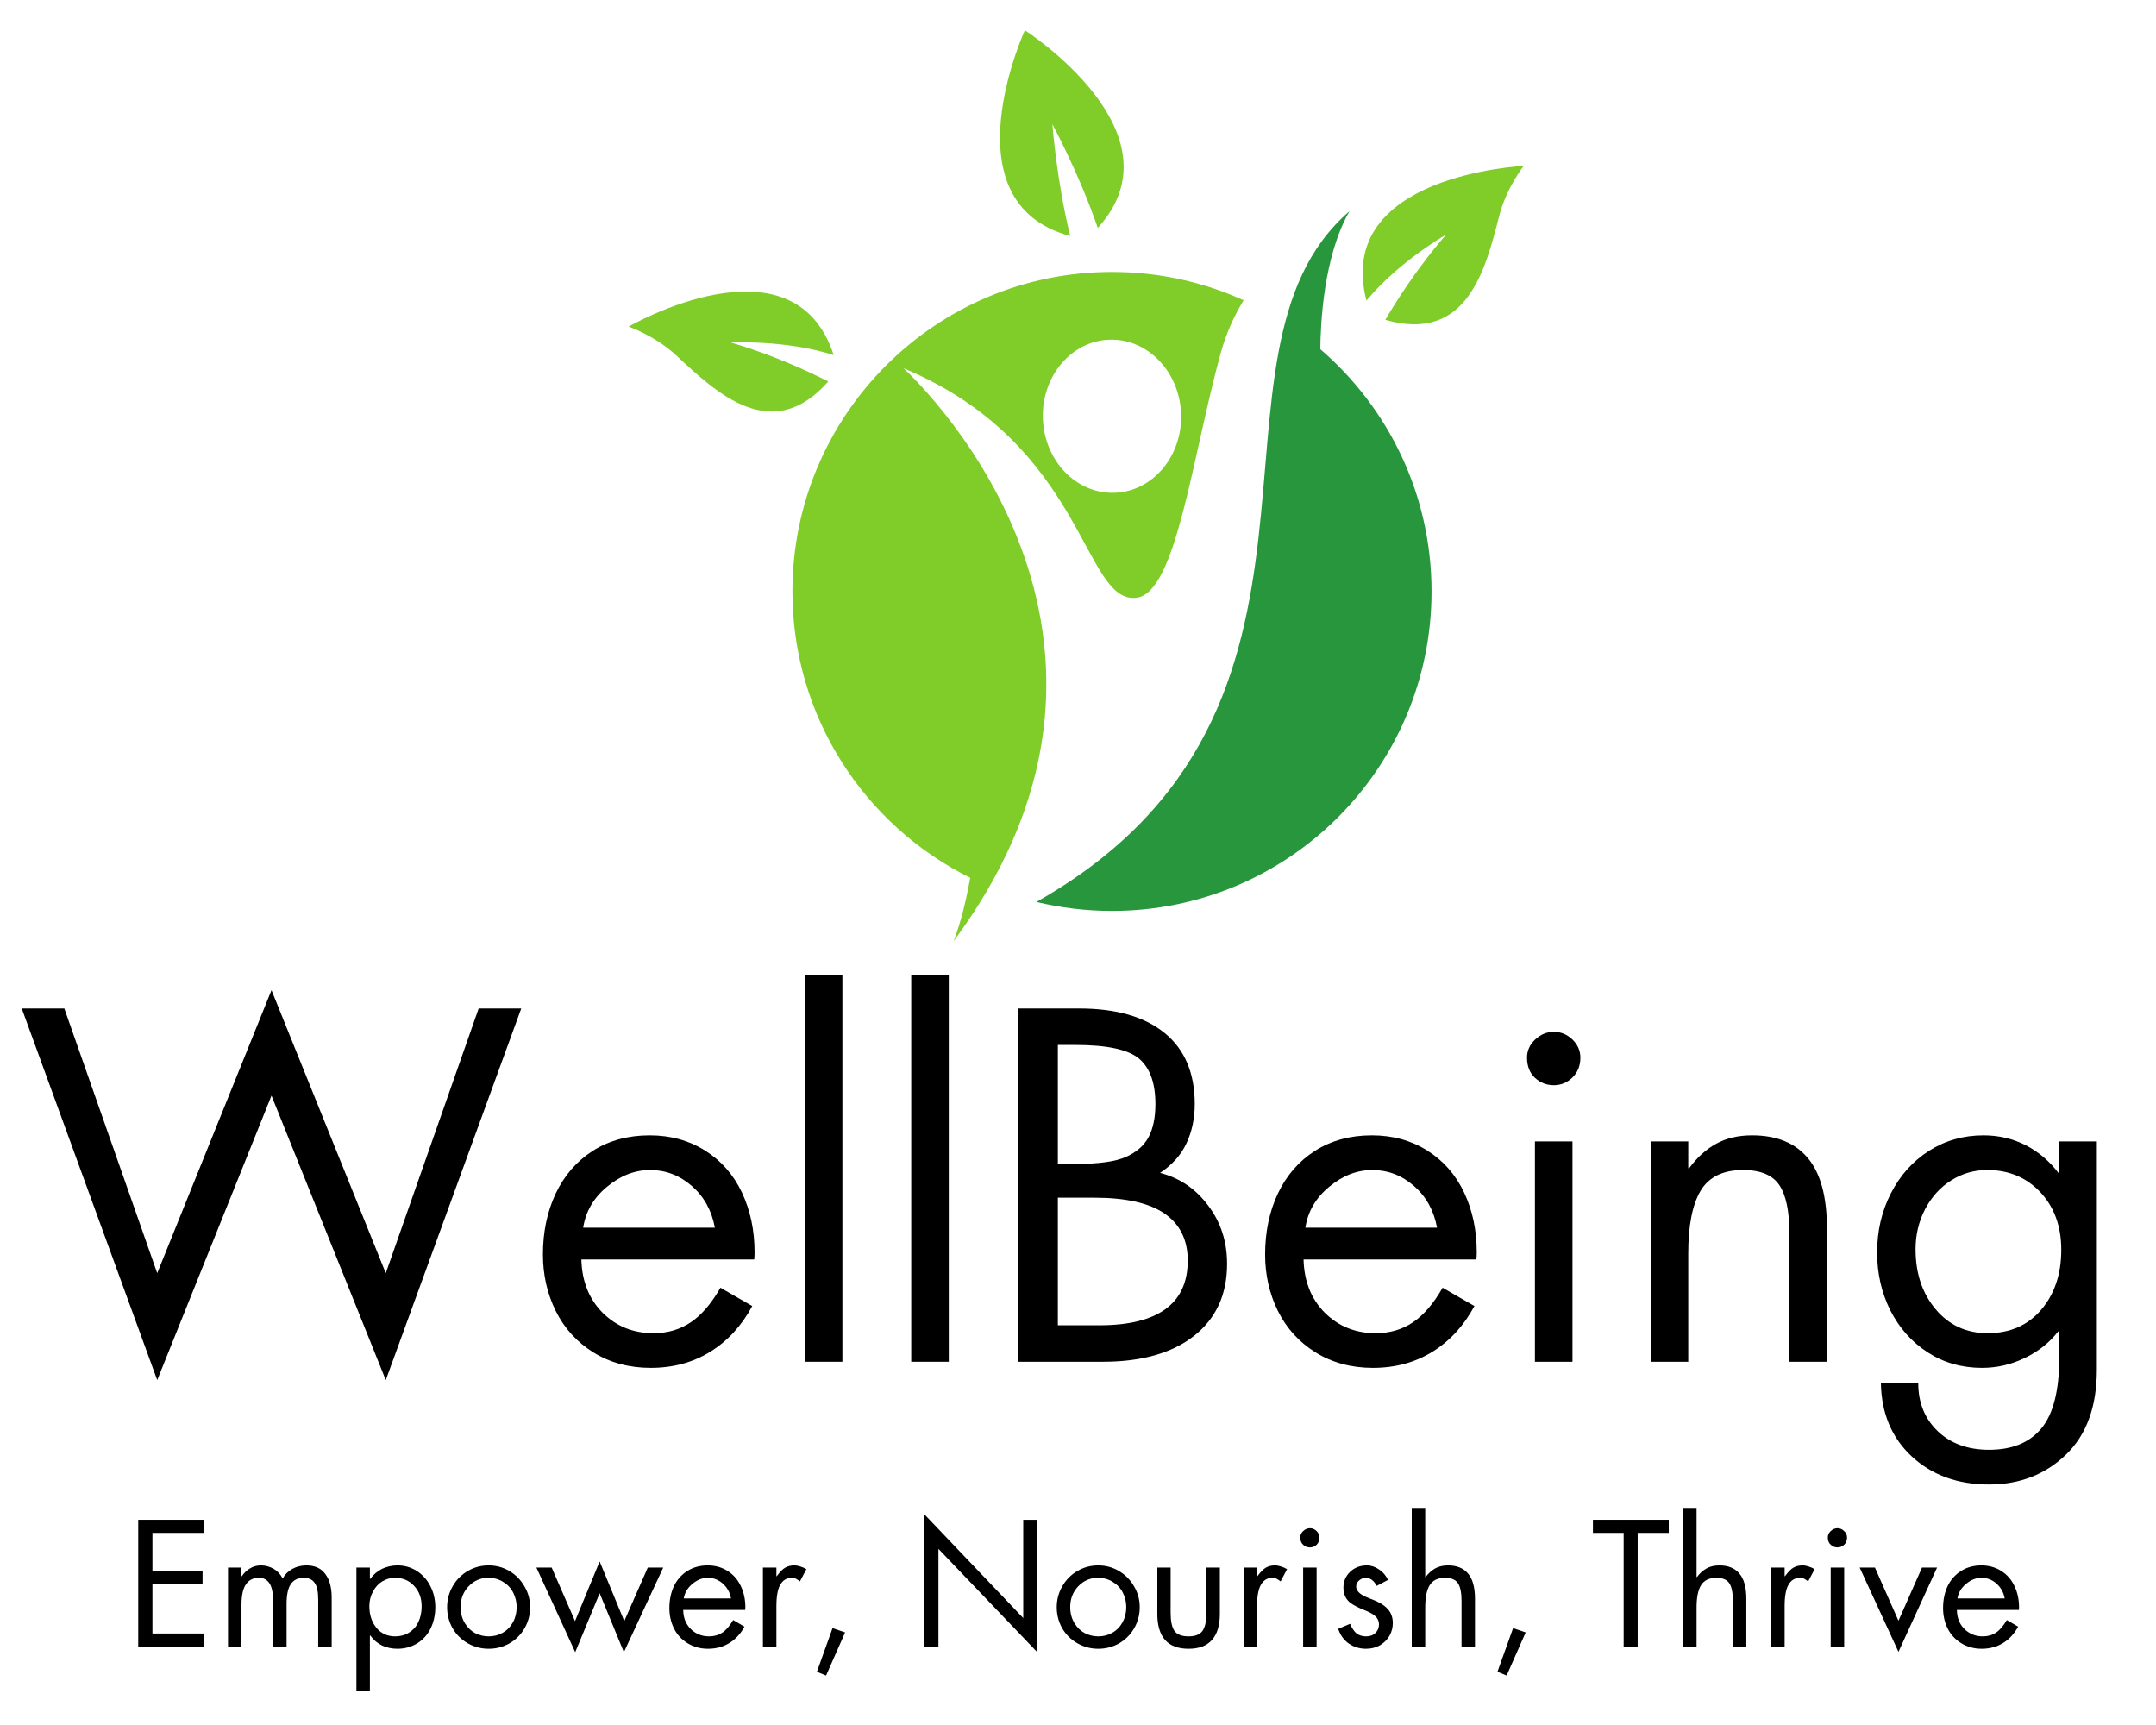 <svg version="1.0" preserveAspectRatio="xMidYMid meet" height="200" viewBox="0 0 187.5 150" zoomAndPan="magnify" width="250" xmlns:xlink="http://www.w3.org/1999/xlink" xmlns="http://www.w3.org/2000/svg"><defs><g></g><clipPath id="52e62518e2"><path clip-rule="nonzero" d="M 54.668 25 L 73 25 L 73 36 L 54.668 36 Z M 54.668 25"></path></clipPath><clipPath id="07f74daa75"><path clip-rule="nonzero" d="M 118 14 L 132.508 14 L 132.508 29 L 118 29 Z M 118 14"></path></clipPath><clipPath id="b4a0235bbb"><path clip-rule="nonzero" d="M 86 2.629 L 98 2.629 L 98 21 L 86 21 Z M 86 2.629"></path></clipPath><clipPath id="884edf564d"><path clip-rule="nonzero" d="M 68 23 L 109 23 L 109 81.836 L 68 81.836 Z M 68 23"></path></clipPath></defs><g clip-path="url(#52e62518e2)"><path fill-rule="nonzero" fill-opacity="1" d="M 54.668 28.402 C 54.668 28.402 68.988 20.105 72.504 30.875 C 68.273 29.527 63.555 29.789 63.555 29.789 C 63.555 29.789 67.348 30.797 72.031 33.172 C 67.129 38.742 62.312 34.168 58.805 30.902 C 56.957 29.18 54.668 28.402 54.668 28.402" fill="#80cc28"></path></g><g clip-path="url(#07f74daa75)"><path fill-rule="nonzero" fill-opacity="1" d="M 132.512 14.43 C 132.512 14.43 115.98 15.172 118.836 26.137 C 121.668 22.719 125.781 20.391 125.781 20.391 C 125.781 20.391 123.133 23.289 120.477 27.812 C 127.609 29.859 129.191 23.41 130.383 18.766 C 131.008 16.32 132.512 14.43 132.512 14.43" fill="#80cc28"></path></g><g clip-path="url(#b4a0235bbb)"><path fill-rule="nonzero" fill-opacity="1" d="M 89.129 2.633 C 89.129 2.633 82.238 17.625 93.07 20.52 C 91.879 15.652 91.523 10.805 91.523 10.805 C 91.523 10.805 93.844 15.078 95.469 19.82 C 103.027 11.535 89.129 2.633 89.129 2.633" fill="#80cc28"></path></g><g clip-path="url(#884edf564d)"><path fill-rule="nonzero" fill-opacity="1" d="M 96.48 29.539 C 99.801 29.426 102.59 32.316 102.715 35.992 C 102.84 39.668 100.25 42.738 96.93 42.852 C 93.609 42.965 90.82 40.074 90.695 36.398 C 90.57 32.723 93.16 29.652 96.48 29.539 Z M 82.938 81.832 C 103.336 54.289 78.57 32.02 78.57 32.02 C 94.484 38.66 94.152 52.625 98.875 51.973 C 102.293 51.496 103.684 39.742 106.141 30.77 C 106.629 28.996 107.332 27.453 108.156 26.109 C 104.664 24.527 100.789 23.648 96.707 23.648 C 81.359 23.648 68.914 36.086 68.914 51.43 C 68.914 62.348 75.215 71.793 84.379 76.332 C 84.102 77.867 83.625 80.066 82.938 81.832" fill="#80cc28"></path></g><path fill-rule="nonzero" fill-opacity="1" d="M 114.824 30.367 C 114.84 28.266 115.086 22.301 117.363 18.363 C 102.941 30.777 119.75 61.676 90.133 78.43 C 92.242 78.938 94.441 79.211 96.707 79.211 C 112.055 79.211 124.496 66.773 124.496 51.43 C 124.496 43.008 120.746 35.461 114.824 30.367" fill="#27963c"></path><g fill-opacity="1" fill="#000000"><g transform="translate(1.361, 118.413)"><g><path d="M 22.25 -32.312 L 32.188 -7.703 L 40.266 -30.719 L 43.969 -30.719 L 32.188 1.594 L 22.25 -23.141 L 12.312 1.594 L 0.531 -30.719 L 4.234 -30.719 L 12.312 -7.703 Z M 4.203 0 Z M 4.203 0"></path></g></g></g><g fill-opacity="1" fill="#000000"><g transform="translate(45.826, 118.413)"><g><path d="M 19.766 -8.891 L 4.734 -8.891 C 4.785 -6.984 5.406 -5.438 6.594 -4.25 C 7.789 -3.07 9.258 -2.484 11 -2.484 C 12.227 -2.484 13.305 -2.797 14.234 -3.422 C 15.172 -4.047 16.035 -5.051 16.828 -6.438 L 19.594 -4.844 C 18.676 -3.133 17.461 -1.812 15.953 -0.875 C 14.441 0.062 12.711 0.531 10.766 0.531 C 8.891 0.531 7.227 0.082 5.781 -0.812 C 4.344 -1.707 3.25 -2.91 2.5 -4.422 C 1.758 -5.93 1.391 -7.566 1.391 -9.328 C 1.391 -11.285 1.758 -13.051 2.5 -14.625 C 3.25 -16.207 4.328 -17.445 5.734 -18.344 C 7.148 -19.238 8.797 -19.688 10.672 -19.688 C 12.492 -19.688 14.102 -19.242 15.5 -18.359 C 16.906 -17.473 17.973 -16.254 18.703 -14.703 C 19.43 -13.16 19.797 -11.426 19.797 -9.5 C 19.797 -9.301 19.785 -9.098 19.766 -8.891 Z M 16.344 -11.656 C 16.07 -13.145 15.406 -14.352 14.344 -15.281 C 13.281 -16.207 12.07 -16.672 10.719 -16.672 C 9.383 -16.672 8.133 -16.188 6.969 -15.219 C 5.801 -14.258 5.109 -13.07 4.891 -11.656 Z M 16.344 -11.656"></path></g></g></g><g fill-opacity="1" fill="#000000"><g transform="translate(66.979, 118.413)"><g><path d="M 6.281 -33.625 L 6.281 0 L 3.016 0 L 3.016 -33.625 Z M 6.281 -33.625"></path></g></g></g><g fill-opacity="1" fill="#000000"><g transform="translate(76.23, 118.413)"><g><path d="M 6.281 -33.625 L 6.281 0 L 3.016 0 L 3.016 -33.625 Z M 6.281 -33.625"></path></g></g></g><g fill-opacity="1" fill="#000000"><g transform="translate(85.482, 118.413)"><g><path d="M 8.359 -30.719 C 11.586 -30.719 14.07 -30.004 15.812 -28.578 C 17.551 -27.16 18.422 -25.102 18.422 -22.406 C 18.422 -21.156 18.18 -20.02 17.703 -19 C 17.234 -17.988 16.469 -17.129 15.406 -16.422 C 17.113 -15.984 18.508 -15.035 19.594 -13.578 C 20.688 -12.129 21.234 -10.441 21.234 -8.516 C 21.234 -5.848 20.273 -3.758 18.359 -2.25 C 16.441 -0.75 13.801 0 10.438 0 L 3.094 0 L 3.094 -30.719 Z M 6.516 -17.203 L 8.109 -17.203 C 10.086 -17.203 11.531 -17.406 12.438 -17.812 C 13.352 -18.219 14.008 -18.789 14.406 -19.531 C 14.801 -20.281 15 -21.238 15 -22.406 C 15 -24.227 14.531 -25.539 13.594 -26.344 C 12.656 -27.145 10.812 -27.547 8.062 -27.547 L 6.516 -27.547 Z M 10.141 -3.172 C 12.672 -3.172 14.582 -3.641 15.875 -4.578 C 17.164 -5.516 17.812 -6.922 17.812 -8.797 C 17.812 -10.586 17.145 -11.945 15.812 -12.875 C 14.477 -13.801 12.441 -14.266 9.703 -14.266 L 6.516 -14.266 L 6.516 -3.172 Z M 10.141 -3.172"></path></g></g></g><g fill-opacity="1" fill="#000000"><g transform="translate(108.632, 118.413)"><g><path d="M 19.766 -8.891 L 4.734 -8.891 C 4.785 -6.984 5.406 -5.438 6.594 -4.25 C 7.789 -3.07 9.258 -2.484 11 -2.484 C 12.227 -2.484 13.305 -2.797 14.234 -3.422 C 15.172 -4.047 16.035 -5.051 16.828 -6.438 L 19.594 -4.844 C 18.676 -3.133 17.461 -1.812 15.953 -0.875 C 14.441 0.062 12.711 0.531 10.766 0.531 C 8.891 0.531 7.227 0.082 5.781 -0.812 C 4.344 -1.707 3.25 -2.91 2.5 -4.422 C 1.758 -5.93 1.391 -7.566 1.391 -9.328 C 1.391 -11.285 1.758 -13.051 2.5 -14.625 C 3.25 -16.207 4.328 -17.445 5.734 -18.344 C 7.148 -19.238 8.797 -19.688 10.672 -19.688 C 12.492 -19.688 14.102 -19.242 15.5 -18.359 C 16.906 -17.473 17.973 -16.254 18.703 -14.703 C 19.43 -13.16 19.797 -11.426 19.797 -9.5 C 19.797 -9.301 19.785 -9.098 19.766 -8.891 Z M 16.344 -11.656 C 16.07 -13.145 15.406 -14.352 14.344 -15.281 C 13.281 -16.207 12.07 -16.672 10.719 -16.672 C 9.383 -16.672 8.133 -16.188 6.969 -15.219 C 5.801 -14.258 5.109 -13.07 4.891 -11.656 Z M 16.344 -11.656"></path></g></g></g><g fill-opacity="1" fill="#000000"><g transform="translate(129.784, 118.413)"><g><path d="M 6.969 -19.156 L 6.969 0 L 3.703 0 L 3.703 -19.156 Z M 3.016 -26.453 C 3.016 -27.047 3.25 -27.566 3.719 -28.016 C 4.195 -28.461 4.738 -28.688 5.344 -28.688 C 5.969 -28.688 6.508 -28.461 6.969 -28.016 C 7.426 -27.566 7.656 -27.047 7.656 -26.453 C 7.656 -25.742 7.426 -25.164 6.969 -24.719 C 6.508 -24.27 5.969 -24.047 5.344 -24.047 C 4.719 -24.047 4.172 -24.258 3.703 -24.688 C 3.242 -25.125 3.016 -25.711 3.016 -26.453 Z M 3.016 -26.453"></path></g></g></g><g fill-opacity="1" fill="#000000"><g transform="translate(140.462, 118.413)"><g><path d="M 18.422 0 L 15.156 0 L 15.156 -11.172 C 15.156 -13.098 14.863 -14.492 14.281 -15.359 C 13.695 -16.234 12.645 -16.672 11.125 -16.672 C 9.383 -16.672 8.156 -16.07 7.438 -14.875 C 6.719 -13.676 6.359 -11.852 6.359 -9.406 L 6.359 0 L 3.094 0 L 3.094 -19.156 L 6.359 -19.156 L 6.359 -16.828 L 6.438 -16.828 C 7.113 -17.754 7.895 -18.461 8.781 -18.953 C 9.664 -19.441 10.707 -19.688 11.906 -19.688 C 14.051 -19.688 15.672 -19.023 16.766 -17.703 C 17.867 -16.391 18.422 -14.348 18.422 -11.578 Z M 18.422 0"></path></g></g></g><g fill-opacity="1" fill="#000000"><g transform="translate(161.981, 118.413)"><g><path d="M 17.109 -16.422 L 17.109 -19.156 L 20.375 -19.156 L 20.375 0.688 C 20.375 3.895 19.477 6.359 17.688 8.078 C 15.895 9.805 13.664 10.672 11 10.672 C 8.281 10.672 6.047 9.863 4.297 8.25 C 2.547 6.633 1.645 4.508 1.594 1.875 L 4.844 1.875 C 4.844 3.562 5.406 4.945 6.531 6.031 C 7.664 7.113 9.156 7.656 11 7.656 C 13.008 7.656 14.531 7.031 15.562 5.781 C 16.594 4.531 17.109 2.469 17.109 -0.406 L 17.109 -2.656 L 17.031 -2.656 C 16.27 -1.676 15.297 -0.898 14.109 -0.328 C 12.93 0.242 11.691 0.531 10.391 0.531 C 8.629 0.531 7.055 0.082 5.672 -0.812 C 4.285 -1.707 3.203 -2.922 2.422 -4.453 C 1.648 -5.992 1.266 -7.676 1.266 -9.5 C 1.266 -11.375 1.664 -13.094 2.469 -14.656 C 3.27 -16.219 4.375 -17.445 5.781 -18.344 C 7.195 -19.238 8.773 -19.688 10.516 -19.688 C 11.848 -19.688 13.07 -19.398 14.188 -18.828 C 15.301 -18.254 16.25 -17.453 17.031 -16.422 Z M 10.844 -16.672 C 9.695 -16.672 8.648 -16.367 7.703 -15.766 C 6.754 -15.172 6 -14.336 5.438 -13.266 C 4.883 -12.191 4.609 -11.031 4.609 -9.781 C 4.609 -7.688 5.191 -5.945 6.359 -4.562 C 7.523 -3.176 9.031 -2.484 10.875 -2.484 C 12.812 -2.484 14.363 -3.16 15.531 -4.516 C 16.695 -5.879 17.281 -7.617 17.281 -9.734 C 17.281 -11.773 16.676 -13.441 15.469 -14.734 C 14.258 -16.023 12.719 -16.672 10.844 -16.672 Z M 10.844 -16.672"></path></g></g></g><g fill-opacity="1" fill="#000000"><g transform="translate(10.913, 143.184)"><g><path d="M 6.828 -11.031 L 6.828 -9.891 L 2.344 -9.891 L 2.344 -6.609 L 6.703 -6.609 L 6.703 -5.469 L 2.344 -5.469 L 2.344 -1.141 L 6.828 -1.141 L 6.828 0 L 1.109 0 L 1.109 -11.031 Z M 6.828 -11.031"></path></g></g></g><g fill-opacity="1" fill="#000000"><g transform="translate(18.72, 143.184)"><g><path d="M 5.859 -5.922 C 6.066 -6.285 6.352 -6.566 6.719 -6.766 C 7.082 -6.961 7.484 -7.062 7.922 -7.062 C 8.648 -7.062 9.195 -6.816 9.562 -6.328 C 9.938 -5.836 10.125 -5.145 10.125 -4.25 L 10.125 0 L 8.953 0 L 8.953 -4.078 C 8.953 -4.773 8.848 -5.266 8.641 -5.547 C 8.441 -5.836 8.125 -5.984 7.688 -5.984 C 7.188 -5.984 6.812 -5.797 6.562 -5.422 C 6.32 -5.055 6.203 -4.488 6.203 -3.719 L 6.203 0 L 5.031 0 L 5.031 -3.969 C 5.031 -4.664 4.926 -5.176 4.719 -5.5 C 4.508 -5.82 4.203 -5.984 3.797 -5.984 C 3.305 -5.984 2.93 -5.797 2.672 -5.422 C 2.41 -5.047 2.281 -4.445 2.281 -3.625 L 2.281 0 L 1.109 0 L 1.109 -6.875 L 2.281 -6.875 L 2.281 -6.125 L 2.312 -6.125 C 2.5 -6.406 2.734 -6.629 3.016 -6.797 C 3.297 -6.973 3.613 -7.062 3.969 -7.062 C 4.363 -7.062 4.734 -6.961 5.078 -6.766 C 5.422 -6.566 5.68 -6.285 5.859 -5.922 Z M 5.859 -5.922"></path></g></g></g><g fill-opacity="1" fill="#000000"><g transform="translate(29.949, 143.184)"><g><path d="M 2.25 -0.969 L 2.219 -0.969 L 2.219 3.859 L 1.047 3.859 L 1.047 -6.875 L 2.219 -6.875 L 2.219 -5.891 L 2.25 -5.891 C 2.531 -6.273 2.875 -6.566 3.281 -6.766 C 3.695 -6.961 4.145 -7.062 4.625 -7.062 C 5.238 -7.062 5.797 -6.898 6.297 -6.578 C 6.805 -6.254 7.203 -5.812 7.484 -5.25 C 7.766 -4.695 7.906 -4.086 7.906 -3.422 C 7.906 -2.754 7.77 -2.141 7.5 -1.578 C 7.227 -1.023 6.836 -0.594 6.328 -0.281 C 5.816 0.031 5.242 0.188 4.609 0.188 C 4.141 0.188 3.695 0.094 3.281 -0.094 C 2.875 -0.289 2.531 -0.582 2.25 -0.969 Z M 4.391 -5.984 C 4.004 -5.984 3.641 -5.879 3.297 -5.672 C 2.961 -5.473 2.691 -5.176 2.484 -4.781 C 2.273 -4.395 2.172 -3.973 2.172 -3.516 C 2.172 -2.773 2.375 -2.148 2.781 -1.641 C 3.195 -1.141 3.742 -0.891 4.422 -0.891 C 4.879 -0.891 5.281 -1 5.625 -1.219 C 5.977 -1.438 6.25 -1.742 6.438 -2.141 C 6.625 -2.547 6.719 -3 6.719 -3.5 C 6.719 -4.227 6.5 -4.82 6.062 -5.281 C 5.633 -5.75 5.078 -5.984 4.391 -5.984 Z M 4.391 -5.984"></path></g></g></g><g fill-opacity="1" fill="#000000"><g transform="translate(38.385, 143.184)"><g><path d="M 0.5 -3.422 C 0.5 -4.078 0.66 -4.688 0.984 -5.25 C 1.305 -5.812 1.742 -6.254 2.297 -6.578 C 2.848 -6.898 3.453 -7.062 4.109 -7.062 C 4.766 -7.062 5.363 -6.898 5.906 -6.578 C 6.457 -6.254 6.895 -5.812 7.219 -5.25 C 7.551 -4.695 7.719 -4.086 7.719 -3.422 C 7.719 -2.766 7.555 -2.156 7.234 -1.594 C 6.91 -1.039 6.473 -0.602 5.922 -0.281 C 5.367 0.031 4.766 0.188 4.109 0.188 C 3.453 0.188 2.844 0.023 2.281 -0.297 C 1.727 -0.617 1.289 -1.055 0.969 -1.609 C 0.656 -2.172 0.5 -2.773 0.5 -3.422 Z M 4.094 -5.984 C 3.406 -5.984 2.828 -5.734 2.359 -5.234 C 1.898 -4.742 1.672 -4.145 1.672 -3.438 C 1.672 -2.906 1.797 -2.438 2.047 -2.031 C 2.297 -1.633 2.602 -1.344 2.969 -1.156 C 3.344 -0.977 3.723 -0.891 4.109 -0.891 C 4.555 -0.891 4.961 -0.992 5.328 -1.203 C 5.703 -1.41 6 -1.711 6.219 -2.109 C 6.438 -2.504 6.547 -2.945 6.547 -3.438 C 6.547 -3.883 6.445 -4.301 6.25 -4.688 C 6.051 -5.082 5.758 -5.395 5.375 -5.625 C 5 -5.863 4.57 -5.984 4.094 -5.984 Z M 4.094 -5.984"></path></g></g></g><g fill-opacity="1" fill="#000000"><g transform="translate(46.602, 143.184)"><g><path d="M 5.547 -7.406 L 7.688 -2.219 L 9.734 -6.875 L 11.078 -6.875 L 7.656 0.484 L 5.547 -4.641 L 3.422 0.484 L 0.047 -6.875 L 1.375 -6.875 L 3.406 -2.219 Z M 1.672 0 Z M 1.672 0"></path></g></g></g><g fill-opacity="1" fill="#000000"><g transform="translate(57.714, 143.184)"><g><path d="M 7.094 -3.188 L 1.703 -3.188 C 1.711 -2.508 1.93 -1.957 2.359 -1.531 C 2.797 -1.102 3.328 -0.891 3.953 -0.891 C 4.391 -0.891 4.773 -1 5.109 -1.219 C 5.441 -1.445 5.754 -1.812 6.047 -2.312 L 7.031 -1.734 C 6.695 -1.117 6.258 -0.645 5.719 -0.312 C 5.176 0.02 4.555 0.188 3.859 0.188 C 3.191 0.188 2.598 0.023 2.078 -0.297 C 1.555 -0.617 1.16 -1.051 0.891 -1.594 C 0.629 -2.133 0.5 -2.719 0.5 -3.344 C 0.5 -4.051 0.629 -4.688 0.891 -5.25 C 1.16 -5.812 1.551 -6.254 2.062 -6.578 C 2.57 -6.898 3.16 -7.062 3.828 -7.062 C 4.484 -7.062 5.062 -6.898 5.562 -6.578 C 6.062 -6.266 6.441 -5.832 6.703 -5.281 C 6.973 -4.727 7.109 -4.102 7.109 -3.406 C 7.109 -3.344 7.102 -3.27 7.094 -3.188 Z M 5.859 -4.188 C 5.766 -4.719 5.523 -5.148 5.141 -5.484 C 4.766 -5.816 4.332 -5.984 3.844 -5.984 C 3.363 -5.984 2.914 -5.805 2.5 -5.453 C 2.082 -5.109 1.832 -4.688 1.75 -4.188 Z M 5.859 -4.188"></path></g></g></g><g fill-opacity="1" fill="#000000"><g transform="translate(65.302, 143.184)"><g><path d="M 4.266 -5.672 C 4.148 -5.766 4.039 -5.836 3.938 -5.891 C 3.832 -5.953 3.707 -5.984 3.562 -5.984 C 3.125 -5.984 2.789 -5.785 2.562 -5.391 C 2.332 -5.004 2.219 -4.379 2.219 -3.516 L 2.219 0 L 1.047 0 L 1.047 -6.875 L 2.219 -6.875 L 2.219 -6.125 L 2.25 -6.125 C 2.531 -6.508 2.781 -6.758 3 -6.875 C 3.219 -7 3.473 -7.062 3.766 -7.062 C 3.941 -7.062 4.117 -7.031 4.297 -6.969 C 4.484 -6.914 4.66 -6.836 4.828 -6.734 Z M 4.266 -5.672"></path></g></g></g><g fill-opacity="1" fill="#000000"><g transform="translate(70.2, 143.184)"><g><path d="M 2.203 -1.609 L 3.297 -1.234 L 1.641 2.516 L 0.844 2.188 Z M 2.203 -1.609"></path></g></g></g><g fill-opacity="1" fill="#000000"><g transform="translate(74.704, 143.184)"><g></g></g></g><g fill-opacity="1" fill="#000000"><g transform="translate(79.207, 143.184)"><g><path d="M 1.188 -11.5 L 9.781 -2.484 L 9.781 -11.031 L 11.016 -11.031 L 11.016 0.5 L 2.406 -8.5 L 2.406 0 L 1.188 0 Z M 1.188 -11.5"></path></g></g></g><g fill-opacity="1" fill="#000000"><g transform="translate(91.401, 143.184)"><g><path d="M 0.5 -3.422 C 0.5 -4.078 0.66 -4.688 0.984 -5.25 C 1.305 -5.812 1.742 -6.254 2.297 -6.578 C 2.848 -6.898 3.453 -7.062 4.109 -7.062 C 4.766 -7.062 5.363 -6.898 5.906 -6.578 C 6.457 -6.254 6.895 -5.812 7.219 -5.25 C 7.551 -4.695 7.719 -4.086 7.719 -3.422 C 7.719 -2.766 7.555 -2.156 7.234 -1.594 C 6.91 -1.039 6.473 -0.602 5.922 -0.281 C 5.367 0.031 4.766 0.188 4.109 0.188 C 3.453 0.188 2.844 0.023 2.281 -0.297 C 1.727 -0.617 1.289 -1.055 0.969 -1.609 C 0.656 -2.172 0.5 -2.773 0.5 -3.422 Z M 4.094 -5.984 C 3.406 -5.984 2.828 -5.734 2.359 -5.234 C 1.898 -4.742 1.672 -4.145 1.672 -3.438 C 1.672 -2.906 1.797 -2.438 2.047 -2.031 C 2.297 -1.633 2.602 -1.344 2.969 -1.156 C 3.344 -0.977 3.723 -0.891 4.109 -0.891 C 4.555 -0.891 4.961 -0.992 5.328 -1.203 C 5.703 -1.41 6 -1.711 6.219 -2.109 C 6.438 -2.504 6.547 -2.945 6.547 -3.438 C 6.547 -3.883 6.445 -4.301 6.25 -4.688 C 6.051 -5.082 5.758 -5.395 5.375 -5.625 C 5 -5.863 4.57 -5.984 4.094 -5.984 Z M 4.094 -5.984"></path></g></g></g><g fill-opacity="1" fill="#000000"><g transform="translate(99.618, 143.184)"><g><path d="M 2.188 -6.875 L 2.188 -2.938 C 2.188 -2.219 2.297 -1.695 2.516 -1.375 C 2.742 -1.051 3.156 -0.891 3.75 -0.891 C 4.32 -0.891 4.723 -1.047 4.953 -1.359 C 5.18 -1.68 5.297 -2.188 5.297 -2.875 L 5.297 -6.875 L 6.469 -6.875 L 6.469 -2.844 C 6.469 -1.844 6.238 -1.086 5.781 -0.578 C 5.332 -0.066 4.656 0.188 3.75 0.188 C 2.844 0.188 2.16 -0.066 1.703 -0.578 C 1.254 -1.098 1.031 -1.852 1.031 -2.844 L 1.031 -6.875 Z M 2.188 -6.875"></path></g></g></g><g fill-opacity="1" fill="#000000"><g transform="translate(107.104, 143.184)"><g><path d="M 4.266 -5.672 C 4.148 -5.766 4.039 -5.836 3.938 -5.891 C 3.832 -5.953 3.707 -5.984 3.562 -5.984 C 3.125 -5.984 2.789 -5.785 2.562 -5.391 C 2.332 -5.004 2.219 -4.379 2.219 -3.516 L 2.219 0 L 1.047 0 L 1.047 -6.875 L 2.219 -6.875 L 2.219 -6.125 L 2.25 -6.125 C 2.531 -6.508 2.781 -6.758 3 -6.875 C 3.219 -7 3.473 -7.062 3.766 -7.062 C 3.941 -7.062 4.117 -7.031 4.297 -6.969 C 4.484 -6.914 4.66 -6.836 4.828 -6.734 Z M 4.266 -5.672"></path></g></g></g><g fill-opacity="1" fill="#000000"><g transform="translate(112.002, 143.184)"><g><path d="M 2.5 -6.875 L 2.5 0 L 1.328 0 L 1.328 -6.875 Z M 1.078 -9.484 C 1.078 -9.703 1.16 -9.891 1.328 -10.047 C 1.504 -10.211 1.703 -10.297 1.922 -10.297 C 2.141 -10.297 2.332 -10.211 2.5 -10.047 C 2.664 -9.891 2.75 -9.703 2.75 -9.484 C 2.75 -9.234 2.664 -9.023 2.5 -8.859 C 2.332 -8.703 2.141 -8.625 1.922 -8.625 C 1.691 -8.625 1.492 -8.703 1.328 -8.859 C 1.16 -9.016 1.078 -9.223 1.078 -9.484 Z M 1.078 -9.484"></path></g></g></g><g fill-opacity="1" fill="#000000"><g transform="translate(115.832, 143.184)"><g><path d="M 3.891 -5.281 C 3.785 -5.5 3.648 -5.672 3.484 -5.797 C 3.316 -5.922 3.141 -5.984 2.953 -5.984 C 2.734 -5.984 2.535 -5.906 2.359 -5.75 C 2.191 -5.602 2.109 -5.426 2.109 -5.219 C 2.109 -4.82 2.488 -4.484 3.25 -4.203 C 4.02 -3.922 4.551 -3.613 4.844 -3.281 C 5.145 -2.957 5.297 -2.547 5.297 -2.047 C 5.297 -1.672 5.207 -1.316 5.031 -0.984 C 4.852 -0.648 4.582 -0.367 4.219 -0.141 C 3.852 0.078 3.438 0.188 2.969 0.188 C 2.406 0.188 1.906 0.035 1.469 -0.266 C 1.039 -0.566 0.734 -0.992 0.547 -1.547 L 1.578 -1.984 C 1.754 -1.578 1.953 -1.289 2.172 -1.125 C 2.391 -0.969 2.66 -0.891 2.984 -0.891 C 3.316 -0.891 3.582 -0.988 3.781 -1.188 C 3.988 -1.383 4.094 -1.633 4.094 -1.938 C 4.094 -2.195 4 -2.422 3.812 -2.609 C 3.633 -2.797 3.297 -2.988 2.797 -3.188 C 2.305 -3.383 1.926 -3.578 1.656 -3.766 C 1.227 -4.078 1.008 -4.531 1 -5.125 C 1 -5.664 1.191 -6.125 1.578 -6.5 C 1.973 -6.875 2.461 -7.062 3.047 -7.062 C 3.41 -7.062 3.766 -6.941 4.109 -6.703 C 4.453 -6.473 4.707 -6.172 4.875 -5.797 Z M 3.891 -5.281"></path></g></g></g><g fill-opacity="1" fill="#000000"><g transform="translate(121.666, 143.184)"><g><path d="M 2.281 -12.062 L 2.281 -6.062 L 2.312 -6.047 C 2.551 -6.367 2.828 -6.617 3.141 -6.797 C 3.453 -6.973 3.828 -7.062 4.266 -7.062 C 5.023 -7.062 5.602 -6.828 6 -6.359 C 6.406 -5.891 6.609 -5.156 6.609 -4.156 L 6.609 0 L 5.438 0 L 5.438 -4 C 5.438 -4.695 5.332 -5.203 5.125 -5.516 C 4.914 -5.828 4.539 -5.984 4 -5.984 C 3.383 -5.984 2.941 -5.77 2.672 -5.344 C 2.41 -4.926 2.281 -4.273 2.281 -3.391 L 2.281 0 L 1.109 0 L 1.109 -12.062 Z M 2.281 -12.062"></path></g></g></g><g fill-opacity="1" fill="#000000"><g transform="translate(129.386, 143.184)"><g><path d="M 2.203 -1.609 L 3.297 -1.234 L 1.641 2.516 L 0.844 2.188 Z M 2.203 -1.609"></path></g></g></g><g fill-opacity="1" fill="#000000"><g transform="translate(133.889, 143.184)"><g></g></g></g><g fill-opacity="1" fill="#000000"><g transform="translate(138.392, 143.184)"><g><path d="M 6.734 -11.031 L 6.734 -9.891 L 4.031 -9.891 L 4.031 0 L 2.812 0 L 2.812 -9.891 L 0.141 -9.891 L 0.141 -11.031 Z M 6.734 -11.031"></path></g></g></g><g fill-opacity="1" fill="#000000"><g transform="translate(145.264, 143.184)"><g><path d="M 2.281 -12.062 L 2.281 -6.062 L 2.312 -6.047 C 2.551 -6.367 2.828 -6.617 3.141 -6.797 C 3.453 -6.973 3.828 -7.062 4.266 -7.062 C 5.023 -7.062 5.602 -6.828 6 -6.359 C 6.406 -5.891 6.609 -5.156 6.609 -4.156 L 6.609 0 L 5.438 0 L 5.438 -4 C 5.438 -4.695 5.332 -5.203 5.125 -5.516 C 4.914 -5.828 4.539 -5.984 4 -5.984 C 3.383 -5.984 2.941 -5.77 2.672 -5.344 C 2.41 -4.926 2.281 -4.273 2.281 -3.391 L 2.281 0 L 1.109 0 L 1.109 -12.062 Z M 2.281 -12.062"></path></g></g></g><g fill-opacity="1" fill="#000000"><g transform="translate(152.984, 143.184)"><g><path d="M 4.266 -5.672 C 4.148 -5.766 4.039 -5.836 3.938 -5.891 C 3.832 -5.953 3.707 -5.984 3.562 -5.984 C 3.125 -5.984 2.789 -5.785 2.562 -5.391 C 2.332 -5.004 2.219 -4.379 2.219 -3.516 L 2.219 0 L 1.047 0 L 1.047 -6.875 L 2.219 -6.875 L 2.219 -6.125 L 2.25 -6.125 C 2.531 -6.508 2.781 -6.758 3 -6.875 C 3.219 -7 3.473 -7.062 3.766 -7.062 C 3.941 -7.062 4.117 -7.031 4.297 -6.969 C 4.484 -6.914 4.66 -6.836 4.828 -6.734 Z M 4.266 -5.672"></path></g></g></g><g fill-opacity="1" fill="#000000"><g transform="translate(157.882, 143.184)"><g><path d="M 2.5 -6.875 L 2.5 0 L 1.328 0 L 1.328 -6.875 Z M 1.078 -9.484 C 1.078 -9.703 1.16 -9.891 1.328 -10.047 C 1.504 -10.211 1.703 -10.297 1.922 -10.297 C 2.141 -10.297 2.332 -10.211 2.5 -10.047 C 2.664 -9.891 2.75 -9.703 2.75 -9.484 C 2.75 -9.234 2.664 -9.023 2.5 -8.859 C 2.332 -8.703 2.141 -8.625 1.922 -8.625 C 1.691 -8.625 1.492 -8.703 1.328 -8.859 C 1.16 -9.016 1.078 -9.223 1.078 -9.484 Z M 1.078 -9.484"></path></g></g></g><g fill-opacity="1" fill="#000000"><g transform="translate(161.712, 143.184)"><g><path d="M 1.344 -6.875 L 3.391 -2.25 L 5.438 -6.875 L 6.75 -6.875 L 3.391 0.453 L 0.016 -6.875 Z M 1.438 0 Z M 1.438 0"></path></g></g></g><g fill-opacity="1" fill="#000000"><g transform="translate(168.482, 143.184)"><g><path d="M 7.094 -3.188 L 1.703 -3.188 C 1.711 -2.508 1.93 -1.957 2.359 -1.531 C 2.797 -1.102 3.328 -0.891 3.953 -0.891 C 4.391 -0.891 4.773 -1 5.109 -1.219 C 5.441 -1.445 5.754 -1.812 6.047 -2.312 L 7.031 -1.734 C 6.695 -1.117 6.258 -0.645 5.719 -0.312 C 5.176 0.02 4.555 0.188 3.859 0.188 C 3.191 0.188 2.598 0.023 2.078 -0.297 C 1.555 -0.617 1.16 -1.051 0.891 -1.594 C 0.629 -2.133 0.5 -2.719 0.5 -3.344 C 0.5 -4.051 0.629 -4.688 0.891 -5.25 C 1.16 -5.812 1.551 -6.254 2.062 -6.578 C 2.57 -6.898 3.16 -7.062 3.828 -7.062 C 4.484 -7.062 5.062 -6.898 5.562 -6.578 C 6.062 -6.266 6.441 -5.832 6.703 -5.281 C 6.973 -4.727 7.109 -4.102 7.109 -3.406 C 7.109 -3.344 7.102 -3.27 7.094 -3.188 Z M 5.859 -4.188 C 5.766 -4.719 5.523 -5.148 5.141 -5.484 C 4.766 -5.816 4.332 -5.984 3.844 -5.984 C 3.363 -5.984 2.914 -5.805 2.5 -5.453 C 2.082 -5.109 1.832 -4.688 1.75 -4.188 Z M 5.859 -4.188"></path></g></g></g></svg>
